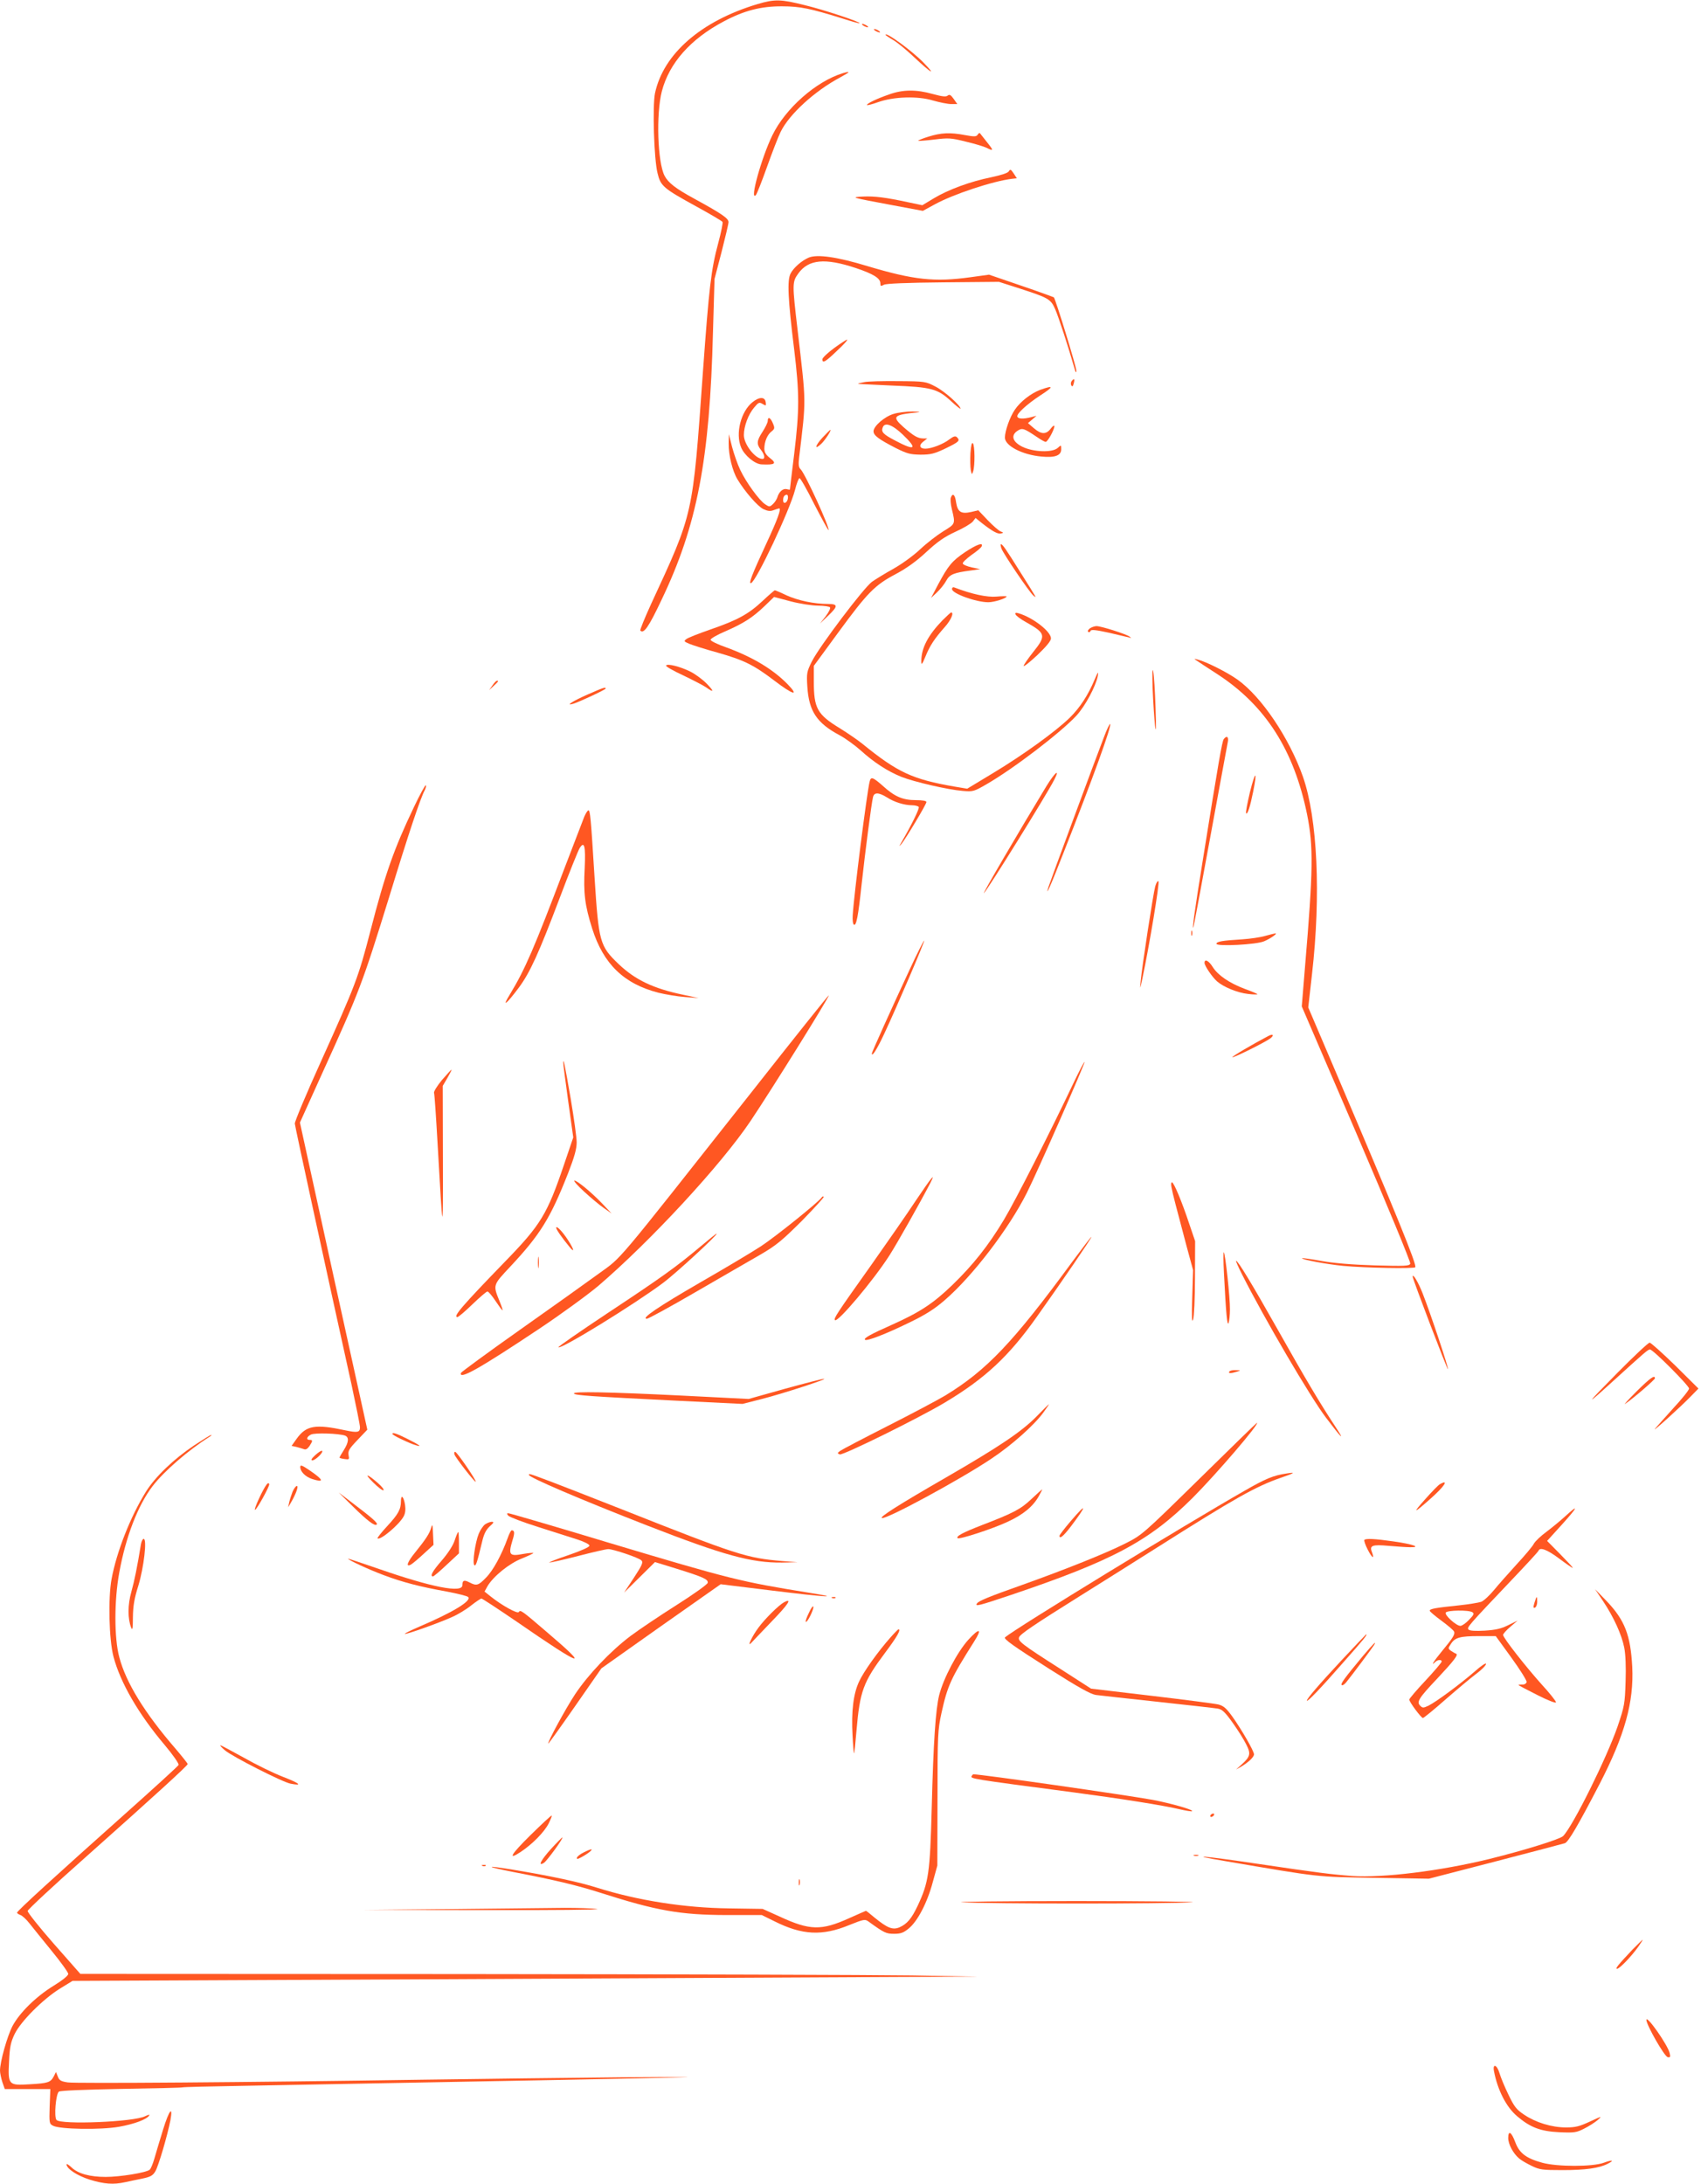 <?xml version="1.0" standalone="no"?>
<!DOCTYPE svg PUBLIC "-//W3C//DTD SVG 20010904//EN"
 "http://www.w3.org/TR/2001/REC-SVG-20010904/DTD/svg10.dtd">
<svg version="1.0" xmlns="http://www.w3.org/2000/svg"
 width="997pt" height="1280pt" viewBox="0 0 997 1280"
 preserveAspectRatio="xMidYMid meet">
<g transform="translate(0,1280) scale(0.1,-0.1)"
fill="#ff5722" stroke="none">
<path d="M4440 12776 c-331 -99 -552 -292 -601 -523 -15 -75 -6 -385 15 -468
18 -76 34 -89 227 -195 82 -45 152 -86 154 -91 3 -4 -8 -60 -25 -123 -42 -155
-54 -259 -90 -756 -61 -852 -54 -820 -305 -1363 -37 -81 -65 -150 -62 -153 20
-21 49 20 124 179 209 436 283 820 302 1572 l9 310 41 157 c22 86 41 166 41
176 0 22 -39 49 -200 137 -110 60 -153 93 -175 135 -41 80 -50 361 -16 494 43
166 168 307 362 410 120 64 220 90 344 89 104 0 166 -13 355 -72 52 -17 96
-29 98 -27 7 7 -209 79 -322 106 -139 35 -175 36 -276 6z"/>
<path d="M5060 12650 c8 -5 20 -10 25 -10 6 0 3 5 -5 10 -8 5 -19 10 -25 10
-5 0 -3 -5 5 -10z"/>
<path d="M5130 12620 c8 -5 20 -10 25 -10 6 0 3 5 -5 10 -8 5 -19 10 -25 10
-5 0 -3 -5 5 -10z"/>
<path d="M5190 12596 c0 -2 20 -16 44 -30 25 -14 83 -62 129 -106 97 -91 129
-108 47 -24 -66 67 -220 180 -220 160z"/>
<path d="M4940 12371 c-157 -48 -336 -206 -413 -364 -65 -134 -135 -389 -97
-351 6 6 35 80 65 164 30 84 66 178 81 208 50 102 198 238 348 318 60 33 65
39 16 25z"/>
<path d="M5210 12246 c-73 -25 -134 -55 -128 -62 3 -2 31 5 64 17 92 33 234
37 322 10 39 -11 87 -21 107 -21 l36 0 -21 30 c-17 24 -25 28 -35 20 -10 -9
-33 -6 -88 9 -96 27 -175 27 -257 -3z"/>
<path d="M5442 11999 c-35 -11 -62 -22 -60 -24 2 -2 44 1 94 7 82 10 97 10
184 -12 52 -12 107 -29 122 -36 43 -22 43 -17 2 34 -21 26 -39 49 -41 52 -2 2
-8 -2 -13 -10 -7 -11 -19 -12 -73 -2 -89 17 -141 14 -215 -9z"/>
<path d="M5913 11796 c-5 -10 -43 -22 -103 -35 -123 -25 -251 -72 -336 -123
l-68 -41 -81 17 c-134 29 -199 37 -266 34 -77 -4 -73 -5 168 -50 l182 -34 68
37 c108 60 344 138 455 151 l28 3 -19 29 c-16 24 -20 26 -28 12z"/>
<path d="M4740 11290 c-42 -18 -89 -60 -106 -93 -21 -39 -16 -147 21 -447 31
-257 31 -353 0 -610 -14 -113 -25 -207 -25 -209 0 -2 -9 -1 -19 2 -22 5 -45
-15 -55 -49 -4 -12 -15 -29 -26 -39 -18 -17 -21 -17 -45 -1 -35 23 -112 129
-146 201 -16 33 -37 94 -48 135 l-19 75 -1 -55 c-1 -67 22 -161 51 -209 44
-73 119 -159 152 -175 26 -12 41 -14 61 -6 14 5 29 10 32 10 14 0 -11 -68 -73
-201 -88 -190 -108 -242 -92 -237 31 11 228 429 258 547 9 36 20 66 26 68 5 2
44 -67 87 -153 44 -85 81 -153 83 -151 10 10 -136 329 -163 356 -12 11 -14 28
-9 70 42 351 42 307 -9 746 -32 272 -32 282 4 332 60 83 156 92 337 32 104
-35 144 -60 144 -90 0 -17 3 -18 21 -8 14 7 131 12 347 14 l327 3 109 -35
c183 -59 194 -65 221 -126 20 -46 78 -224 113 -347 6 -23 10 -28 11 -14 1 20
-122 420 -132 431 -3 2 -90 34 -193 69 l-187 64 -109 -15 c-211 -29 -332 -16
-603 65 -177 54 -295 71 -345 50z m-122 -1412 c-4 -27 -28 -36 -28 -10 0 20 8
32 22 32 5 0 8 -10 6 -22z"/>
<path d="M4888 10759 c-38 -28 -68 -57 -68 -65 0 -26 19 -15 87 51 38 35 64
64 58 64 -5 0 -40 -23 -77 -50z"/>
<path d="M6282 10567 c-6 -7 -7 -19 -3 -26 6 -9 10 -6 14 10 8 28 3 34 -11 16z"/>
<path d="M5065 10560 c-22 -4 -38 -8 -35 -10 3 -1 93 -5 200 -10 229 -9 265
-18 345 -92 30 -28 55 -47 55 -44 0 19 -93 102 -145 129 -59 31 -62 32 -220
33 -88 1 -178 -1 -200 -6z"/>
<path d="M6097 10515 c-55 -21 -117 -69 -149 -117 -29 -42 -58 -125 -58 -163
0 -48 102 -101 214 -111 79 -8 116 6 116 42 0 27 0 27 -21 8 -32 -28 -142 -24
-206 7 -59 29 -70 67 -29 94 28 18 37 15 113 -36 23 -16 46 -29 52 -29 12 0
51 72 51 92 0 7 -10 1 -21 -14 -27 -36 -56 -35 -99 2 l-35 30 25 21 25 22 -30
-8 c-46 -12 -78 -11 -82 3 -6 16 54 71 134 124 81 52 81 62 0 33z"/>
<path d="M4411 10443 c-68 -54 -102 -184 -67 -266 19 -46 80 -97 119 -99 81
-4 92 5 49 38 -23 18 -32 34 -32 54 0 40 17 82 42 101 19 15 20 20 8 48 -14
34 -30 41 -30 14 0 -10 -14 -38 -30 -63 -35 -53 -37 -73 -10 -107 22 -28 26
-53 9 -53 -42 0 -109 85 -109 140 0 51 26 121 60 161 26 31 30 33 50 21 20
-12 21 -11 18 10 -4 33 -37 33 -77 1z"/>
<path d="M5238 10374 c-54 -16 -118 -72 -118 -102 0 -24 29 -46 130 -98 66
-33 84 -38 145 -39 60 0 81 5 148 37 78 38 86 45 66 65 -9 9 -20 6 -44 -12
-35 -28 -106 -55 -141 -55 -34 0 -40 20 -13 41 l24 19 -25 0 c-32 1 -55 15
-115 67 -69 62 -60 72 85 86 19 2 6 4 -30 5 -36 0 -86 -6 -112 -14z m53 -121
c89 -85 74 -98 -43 -36 -71 37 -85 51 -74 78 12 32 56 16 117 -42z"/>
<path d="M4820 10234 c-42 -46 -49 -75 -7 -36 22 20 62 82 54 82 -3 0 -23 -21
-47 -46z"/>
<path d="M5688 10143 c-2 -37 -1 -81 2 -98 6 -29 7 -29 14 -7 11 33 10 152 -2
164 -6 6 -11 -14 -14 -59z"/>
<path d="M5573 9883 c-3 -9 -1 -39 6 -67 21 -88 22 -86 -50 -130 -37 -23 -98
-70 -136 -106 -38 -36 -107 -86 -155 -113 -47 -26 -104 -61 -127 -77 -49 -36
-309 -380 -353 -468 -29 -59 -31 -67 -26 -147 9 -144 56 -214 190 -285 33 -18
87 -57 121 -87 79 -72 160 -124 239 -156 75 -30 274 -76 361 -83 59 -5 65 -4
139 39 160 92 436 304 527 402 53 58 114 173 126 235 4 27 0 22 -19 -23 -38
-91 -86 -165 -146 -224 -83 -81 -273 -218 -447 -323 l-154 -93 -72 12 c-249
43 -335 83 -542 251 -27 22 -87 63 -132 91 -133 81 -153 117 -153 275 l0 91
142 194 c173 236 215 279 338 344 64 34 121 75 179 129 66 61 106 89 171 119
47 21 92 48 102 60 l16 21 37 -30 c60 -47 93 -66 112 -61 16 4 16 5 -2 12 -11
4 -45 34 -76 66 l-55 58 -42 -10 c-59 -13 -79 0 -88 56 -6 46 -20 58 -31 28z"/>
<path d="M5657 9564 c-78 -53 -99 -79 -158 -189 l-42 -80 35 33 c20 19 44 49
54 68 20 37 44 47 144 60 l55 8 -49 10 c-27 6 -51 16 -53 23 -2 6 21 28 51 50
31 21 58 44 60 51 10 25 -30 10 -97 -34z"/>
<path d="M5870 9584 c13 -33 165 -258 187 -275 21 -17 25 -24 -79 141 -83 133
-102 160 -111 160 -4 0 -2 -12 3 -26z"/>
<path d="M5580 9347 c0 -26 141 -77 213 -77 34 0 107 23 107 34 0 2 -27 2 -59
-1 -55 -5 -144 14 -246 53 -9 4 -15 0 -15 -9z"/>
<path d="M4468 9276 c-80 -75 -145 -111 -305 -166 -68 -24 -131 -48 -140 -56
-16 -12 -15 -14 18 -28 20 -8 94 -32 164 -51 155 -44 212 -72 333 -164 111
-85 150 -95 77 -20 -87 88 -206 159 -360 215 -49 17 -90 37 -90 44 0 7 38 29
85 49 108 47 161 81 231 148 l56 54 98 -26 c54 -14 125 -25 161 -25 34 0 66
-5 69 -10 4 -6 -8 -29 -26 -53 l-33 -42 47 45 c60 57 60 70 0 70 -82 0 -175
20 -242 50 -35 17 -66 30 -70 30 -3 -1 -36 -29 -73 -64z"/>
<path d="M5524 9164 c-85 -88 -124 -163 -124 -239 0 -26 4 -22 24 26 26 64 52
104 113 173 37 41 56 86 38 86 -3 0 -26 -21 -51 -46z"/>
<path d="M5952 9199 c3 -8 31 -29 64 -47 114 -64 117 -78 39 -175 -30 -38 -55
-74 -55 -80 0 -7 36 22 80 63 52 50 80 83 80 98 0 40 -105 122 -189 147 -17 5
-22 4 -19 -6z"/>
<path d="M6387 9116 c-10 -8 -14 -17 -8 -20 5 -3 11 -1 13 6 3 9 31 6 109 -11
57 -13 111 -26 119 -28 13 -4 13 -4 0 6 -21 15 -166 61 -193 61 -12 0 -30 -7
-40 -14z"/>
<path d="M7014 8928 c10 -7 66 -44 125 -82 279 -183 445 -443 522 -819 38
-189 36 -326 -12 -894 l-19 -232 321 -746 c184 -429 318 -753 315 -762 -6 -14
-31 -15 -209 -10 -132 4 -240 13 -312 26 -60 11 -111 18 -113 16 -8 -7 147
-36 242 -45 129 -12 412 -17 421 -8 12 11 -111 312 -465 1143 l-162 380 22
195 c53 464 32 913 -53 1157 -80 227 -242 468 -383 569 -60 43 -183 105 -234
118 -23 6 -23 5 -6 -6z"/>
<path d="M3904 8899 c-3 -5 42 -31 101 -58 58 -28 118 -59 134 -70 47 -34 48
-24 2 23 -24 24 -66 55 -94 69 -60 30 -135 49 -143 36z"/>
<path d="M6756 8760 c3 -80 10 -176 14 -215 6 -47 7 -12 3 105 -3 96 -9 193
-14 215 -5 25 -6 -13 -3 -105z"/>
<path d="M2886 8782 l-19 -27 26 24 c28 26 32 31 20 31 -5 0 -17 -13 -27 -28z"/>
<path d="M3446 8730 c-89 -39 -137 -70 -86 -55 37 11 190 83 190 89 0 10 -13
6 -104 -34z"/>
<path d="M6470 8478 c-48 -124 -316 -849 -325 -878 -20 -66 12 5 90 205 168
426 282 741 272 751 -3 3 -20 -32 -37 -78z"/>
<path d="M7173 8468 c-10 -13 -30 -128 -122 -703 -50 -310 -65 -419 -56 -400
2 6 47 244 99 530 53 286 98 535 102 553 7 33 -5 43 -23 20z"/>
<path d="M6134 8193 c-161 -265 -382 -643 -367 -628 24 23 370 581 412 664 36
70 5 45 -45 -36z"/>
<path d="M7326 8156 c-15 -64 -26 -120 -22 -123 8 -9 23 37 41 126 26 128 13
126 -19 -3z"/>
<path d="M5097 8218 c-16 -65 -92 -662 -99 -783 -2 -27 1 -52 7 -55 14 -8 25
47 45 235 21 192 58 478 67 513 7 29 33 28 82 -2 43 -28 102 -46 148 -46 17 0
35 -5 38 -10 5 -9 -39 -100 -103 -210 -14 -24 -13 -24 3 -5 25 31 145 231 145
244 0 7 -24 11 -62 11 -77 0 -125 21 -194 84 -59 52 -70 55 -77 24z"/>
<path d="M2426 8069 c-117 -245 -169 -392 -255 -726 -71 -274 -87 -315 -289
-763 -86 -190 -155 -354 -154 -366 1 -17 175 -817 332 -1528 27 -126 50 -239
50 -252 0 -30 -14 -33 -85 -18 -177 38 -230 29 -286 -49 l-30 -42 28 -6 c15
-4 35 -10 44 -13 11 -5 21 1 33 18 20 31 20 36 1 36 -22 0 -18 18 7 31 22 12
165 7 201 -6 24 -10 21 -39 -8 -85 -14 -22 -25 -41 -25 -44 0 -2 13 -6 29 -8
28 -4 29 -3 24 23 -4 24 3 37 52 88 l58 61 -198 900 -197 900 132 292 c217
477 234 522 391 1030 115 376 184 582 209 627 6 13 9 25 6 28 -3 4 -35 -54
-70 -128z"/>
<path d="M3425 8014 c-8 -20 -60 -156 -116 -302 -179 -472 -231 -593 -320
-740 -50 -81 -22 -60 52 39 66 89 117 202 239 524 56 149 109 280 117 293 28
45 36 15 30 -117 -8 -146 1 -218 44 -354 66 -208 186 -324 389 -376 41 -10
111 -22 155 -25 l80 -6 -90 19 c-176 37 -281 87 -379 180 -111 106 -117 130
-141 506 -22 354 -26 395 -36 395 -5 0 -15 -16 -24 -36z"/>
<path d="M6771 7604 c-12 -43 -77 -467 -85 -554 -5 -54 -5 -53 10 15 40 190
102 561 94 569 -5 5 -13 -9 -19 -30z"/>
<path d="M6982 7330 c0 -14 2 -19 5 -12 2 6 2 18 0 25 -3 6 -5 1 -5 -13z"/>
<path d="M7415 7314 c-27 -8 -88 -17 -135 -20 -116 -7 -150 -13 -150 -26 0
-17 237 -5 280 15 38 16 81 47 65 46 -5 -1 -32 -7 -60 -15z"/>
<path d="M5330 7113 c-105 -225 -220 -481 -220 -488 0 -23 30 24 72 114 75
160 239 543 235 548 -2 2 -42 -76 -87 -174z"/>
<path d="M7060 7156 c0 -17 45 -83 73 -108 39 -34 120 -67 182 -74 33 -4 58
-4 55 -1 -3 3 -36 17 -75 31 -90 34 -157 80 -187 128 -23 37 -48 50 -48 24z"/>
<path d="M4400 6392 c-814 -1031 -749 -954 -890 -1057 -67 -49 -276 -198 -463
-330 -187 -132 -342 -246 -345 -252 -14 -44 107 24 458 258 129 86 285 200
347 252 309 265 720 710 892 966 130 194 464 731 459 737 -2 2 -208 -256 -458
-574z"/>
<path d="M7435 6728 c-88 -46 -216 -121 -212 -125 6 -5 191 87 222 110 25 19
17 29 -10 15z"/>
<path d="M3301 6574 c-1 -6 13 -108 29 -226 l30 -215 -54 -159 c-99 -292 -136
-353 -346 -569 -250 -258 -308 -325 -279 -325 6 0 46 34 88 75 43 41 82 75 88
75 6 0 27 -25 47 -55 20 -30 38 -55 41 -55 3 0 -5 24 -17 53 -39 96 -40 93 63
203 175 187 235 283 339 548 37 95 50 142 50 180 0 28 -16 143 -35 256 -34
198 -43 238 -44 214z"/>
<path d="M6295 6458 c-140 -295 -342 -693 -411 -808 -90 -150 -181 -265 -302
-382 -112 -108 -189 -159 -354 -233 -128 -57 -167 -79 -158 -88 10 -10 125 35
256 99 98 47 151 81 210 132 164 141 378 421 483 631 61 121 343 762 338 767
-2 2 -30 -51 -62 -118z"/>
<path d="M2590 6469 c-28 -34 -49 -68 -46 -75 3 -7 12 -142 21 -301 31 -547
32 -550 31 -93 l-1 435 28 48 c15 26 26 47 23 47 -2 0 -27 -28 -56 -61z"/>
<path d="M5368 5763 c-50 -76 -167 -244 -258 -373 -209 -294 -225 -319 -216
-328 16 -15 224 231 319 379 46 72 182 313 241 427 33 65 4 29 -86 -105z"/>
<path d="M3423 5816 c38 -35 90 -79 115 -96 l47 -33 -55 58 c-64 67 -147 135
-163 135 -7 -1 19 -30 56 -64z"/>
<path d="M6867 5838 c6 -34 24 -102 88 -343 l38 -140 -5 -160 c-4 -115 -2
-152 5 -130 6 17 11 127 11 245 l1 215 -34 100 c-44 133 -91 245 -102 245 -5
0 -6 -15 -2 -32z"/>
<path d="M4816 5781 c-16 -25 -269 -229 -356 -286 -52 -34 -211 -129 -354
-211 -247 -143 -351 -213 -315 -214 9 0 137 70 285 156 148 86 319 184 379
219 95 55 128 83 245 199 73 75 131 138 128 141 -3 4 -9 2 -12 -4z"/>
<path d="M3260 5603 c0 -9 32 -56 79 -113 31 -37 25 -13 -9 40 -32 50 -70 90
-70 73z"/>
<path d="M4105 5493 c-140 -118 -228 -181 -544 -390 -161 -107 -291 -197 -288
-200 14 -14 446 252 613 377 78 58 328 289 314 289 -3 0 -45 -34 -95 -76z"/>
<path d="M6284 5403 c-346 -472 -501 -635 -744 -783 -47 -28 -200 -109 -340
-180 -140 -71 -264 -136 -275 -144 -18 -13 -18 -15 -3 -21 18 -7 466 214 616
304 236 141 375 271 538 501 146 205 327 470 321 470 -3 0 -53 -66 -113 -147z"/>
<path d="M7174 5335 c12 -237 19 -310 27 -290 4 11 8 47 8 80 1 67 -27 327
-36 335 -3 3 -3 -53 1 -125z"/>
<path d="M3153 5400 c0 -30 2 -43 4 -27 2 15 2 39 0 55 -2 15 -4 2 -4 -28z"/>
<path d="M7281 5328 c126 -250 400 -719 492 -839 88 -117 113 -141 59 -59 -97
147 -181 289 -342 575 -151 268 -234 405 -245 405 -3 0 13 -37 36 -82z"/>
<path d="M8280 5317 c0 -15 203 -547 207 -543 5 5 -101 324 -149 446 -25 64
-58 119 -58 97z"/>
<path d="M9480 4753 c-190 -192 -196 -204 -25 -48 187 170 204 185 216 185 18
0 229 -212 229 -229 0 -9 -42 -61 -93 -116 -50 -56 -99 -110 -107 -120 -19
-25 149 127 210 190 l45 46 -136 135 c-75 73 -143 134 -150 134 -8 0 -93 -80
-189 -177z"/>
<path d="M7205 4760 c-7 -11 9 -11 45 0 24 8 24 8 -7 9 -17 1 -35 -3 -38 -9z"/>
<path d="M9592 4644 c-48 -48 -78 -81 -67 -73 48 32 175 142 175 150 0 22 -27
3 -108 -77z"/>
<path d="M4602 4660 l-214 -60 -396 20 c-425 21 -636 25 -628 12 6 -11 100
-17 599 -42 l389 -19 114 29 c125 32 388 118 364 118 -8 1 -111 -26 -228 -58z"/>
<path d="M6073 4495 c-87 -88 -220 -177 -528 -355 -281 -162 -392 -233 -376
-238 26 -9 456 224 639 346 121 80 256 200 310 276 18 25 32 46 30 45 -2 0
-36 -34 -75 -74z"/>
<path d="M7029 4131 c-333 -327 -336 -329 -435 -379 -113 -57 -351 -152 -600
-241 -198 -70 -259 -95 -268 -110 -12 -19 11 -13 196 49 599 202 813 316 1068
570 138 138 397 440 377 440 -2 0 -154 -148 -338 -329z"/>
<path d="M2300 4395 c0 -7 76 -44 122 -61 58 -20 46 -8 -32 31 -66 33 -90 41
-90 30z"/>
<path d="M1138 4328 c-121 -81 -228 -184 -283 -272 -90 -145 -171 -350 -201
-511 -21 -114 -15 -356 11 -455 40 -152 146 -336 300 -518 48 -57 84 -109 82
-117 -3 -7 -149 -140 -324 -296 -397 -354 -623 -560 -623 -570 0 -4 9 -10 20
-14 10 -3 34 -25 52 -48 18 -23 77 -96 130 -161 54 -66 98 -127 98 -136 0 -10
-33 -37 -85 -69 -103 -63 -200 -158 -242 -237 -31 -60 -73 -209 -73 -261 0
-15 7 -46 14 -68 l14 -40 134 0 133 0 -4 -102 c-3 -97 -2 -102 20 -113 39 -21
279 -25 387 -6 89 16 163 43 177 67 4 6 -7 3 -24 -5 -65 -34 -496 -51 -520
-22 -15 18 -4 151 14 166 7 6 151 12 366 16 195 3 356 7 359 9 3 2 163 6 355
9 1729 32 2104 39 2405 46 302 7 279 7 -190 4 -294 -3 -812 -9 -1150 -14
-1051 -16 -2043 -23 -2093 -16 -40 6 -50 12 -58 34 l-11 27 -13 -26 c-19 -35
-33 -40 -140 -46 -126 -8 -129 -4 -122 134 4 86 10 113 33 161 36 74 165 203
264 265 l75 46 2170 10 c1194 6 2388 12 2655 13 l485 2 -390 7 c-214 3 -1399
7 -2632 8 l-2242 1 -156 177 c-86 98 -154 184 -153 192 2 9 152 149 335 311
409 364 603 541 603 550 0 4 -33 45 -72 91 -179 207 -290 386 -329 536 -30
111 -30 333 0 495 38 211 110 396 196 508 67 87 209 210 331 287 10 6 16 12
12 12 -4 1 -48 -27 -100 -61z"/>
<path d="M1848 4271 c-22 -20 -28 -31 -17 -31 17 0 66 47 57 56 -4 3 -21 -8
-40 -25z"/>
<path d="M2664 4274 c8 -21 119 -164 124 -159 6 6 -110 175 -120 175 -6 0 -7
-7 -4 -16z"/>
<path d="M1760 4201 c0 -27 30 -57 69 -70 72 -23 69 -7 -9 47 -50 34 -60 38
-60 23z"/>
<path d="M7540 4163 c-76 -11 -122 -30 -247 -102 -342 -195 -1340 -805 -1402
-858 -11 -9 48 -51 262 -187 170 -108 239 -146 270 -151 23 -3 186 -21 362
-40 176 -19 335 -37 353 -40 26 -5 42 -20 87 -83 30 -42 66 -99 79 -126 29
-56 25 -72 -28 -120 l-31 -28 30 17 c42 25 75 56 75 72 0 19 -72 144 -126 220
-35 49 -52 64 -82 72 -20 5 -197 28 -392 51 l-355 42 -185 119 c-221 141 -245
160 -237 182 7 19 90 75 357 242 113 70 315 198 450 283 456 289 581 360 730
411 81 28 87 33 30 24z"/>
<path d="M2188 4110 c29 -29 56 -49 60 -45 4 4 -11 23 -33 42 -65 57 -84 59
-27 3z"/>
<path d="M3100 4155 c0 -15 302 -144 694 -297 449 -175 611 -219 789 -217 l92
2 -90 7 c-210 18 -261 34 -940 303 -376 148 -529 207 -542 207 -1 0 -3 -2 -3
-5z"/>
<path d="M1563 4099 c-22 -28 -78 -149 -68 -149 9 0 87 140 83 151 -3 8 -7 7
-15 -2z"/>
<path d="M8439 4100 c-9 -5 -47 -44 -85 -87 -78 -87 -70 -87 29 1 83 73 113
119 56 86z"/>
<path d="M1715 4057 c-7 -18 -16 -46 -20 -63 l-6 -29 17 29 c30 52 45 96 34
96 -6 0 -17 -15 -25 -33z"/>
<path d="M6045 4013 c-62 -59 -106 -82 -291 -153 -113 -44 -152 -65 -141 -76
9 -9 203 54 293 96 91 42 148 89 182 149 13 23 22 41 20 41 -2 -1 -30 -26 -63
-57z"/>
<path d="M2066 3972 c87 -86 131 -119 142 -108 8 8 -23 36 -143 127 l-80 61
81 -80z"/>
<path d="M2350 4001 c0 -48 -16 -77 -81 -147 -33 -36 -59 -68 -56 -71 15 -14
128 81 153 129 10 18 12 41 8 68 -8 49 -24 63 -24 21z"/>
<path d="M6275 3883 c-36 -42 -65 -80 -65 -85 0 -21 22 -3 63 50 99 130 101
151 2 35z"/>
<path d="M9175 3913 c-27 -25 -77 -66 -110 -91 -33 -24 -67 -56 -75 -71 -8
-16 -54 -70 -102 -122 -47 -52 -107 -119 -132 -150 -26 -31 -59 -62 -74 -68
-15 -5 -74 -15 -132 -21 -135 -14 -170 -20 -170 -31 0 -5 31 -31 69 -59 38
-28 71 -56 74 -64 6 -16 -7 -37 -75 -119 -44 -53 -65 -88 -36 -59 14 14 38 16
38 3 0 -6 -43 -56 -95 -112 -52 -55 -95 -106 -95 -111 0 -14 70 -108 80 -108
5 0 65 49 133 109 69 60 150 128 181 151 31 23 56 49 56 57 0 8 -29 -11 -67
-45 -84 -73 -227 -179 -271 -200 -29 -14 -34 -14 -48 0 -22 22 -9 44 99 158
101 108 127 142 111 147 -6 2 -19 10 -30 17 -17 13 -17 15 0 40 24 38 54 46
165 46 l98 0 92 -127 c50 -69 90 -133 89 -142 -2 -9 -13 -16 -26 -15 -12 0
-22 -1 -22 -3 0 -1 50 -28 110 -58 65 -33 110 -50 110 -43 0 7 -38 55 -85 106
-94 105 -225 272 -225 289 0 6 19 28 43 48 l42 36 -55 -27 c-42 -21 -74 -28
-138 -32 -54 -3 -87 -1 -94 6 -12 12 -9 16 256 295 83 87 153 163 154 168 8
22 52 5 120 -46 40 -30 76 -55 80 -55 4 0 -29 35 -72 79 l-78 79 87 96 c93
103 102 124 20 49z m-545 -563 c12 -8 9 -15 -20 -45 -18 -19 -41 -35 -50 -35
-25 0 -95 64 -86 78 9 14 134 16 156 2z"/>
<path d="M2979 3916 c7 -8 85 -38 174 -66 89 -28 194 -62 232 -74 40 -13 70
-28 70 -36 0 -8 -49 -30 -125 -56 -69 -23 -118 -43 -110 -43 8 0 85 17 170 39
85 22 163 40 175 40 29 0 178 -50 194 -66 12 -11 6 -26 -43 -101 l-58 -88 90
89 91 90 120 -37 c164 -51 193 -64 189 -85 -2 -9 -83 -67 -181 -129 -98 -62
-220 -144 -271 -182 -119 -90 -249 -227 -326 -343 -56 -85 -166 -288 -156
-288 2 0 73 99 158 221 l153 220 349 247 350 246 308 -38 c309 -38 413 -44
211 -12 -402 65 -453 77 -1184 296 -311 94 -571 170 -579 170 -10 0 -10 -3 -1
-14z"/>
<path d="M2843 3865 c-11 -8 -28 -33 -37 -55 -21 -52 -38 -172 -26 -184 9 -9
17 17 45 134 11 48 23 72 45 93 24 21 27 27 12 27 -9 0 -27 -7 -39 -15z"/>
<path d="M2527 3845 c-9 -33 -31 -67 -94 -145 -45 -55 -57 -88 -25 -71 9 5 43
33 75 63 l58 53 -3 65 c-2 55 -4 60 -11 35z"/>
<path d="M2975 3783 c-34 -95 -85 -189 -126 -230 -45 -47 -56 -50 -98 -28 -31
16 -41 12 -41 -17 0 -47 -179 -12 -487 95 -101 35 -183 62 -183 61 0 -8 122
-64 210 -97 112 -42 213 -68 369 -96 63 -12 120 -26 125 -32 22 -22 -90 -90
-287 -174 -48 -21 -86 -39 -84 -42 6 -5 200 64 275 98 35 15 86 46 114 69 28
22 55 40 60 40 5 0 99 -62 209 -137 383 -265 437 -283 175 -60 -148 127 -156
133 -165 118 -8 -12 -100 39 -166 92 l-35 28 17 31 c35 59 128 134 202 163 39
16 69 30 67 32 -2 2 -28 0 -57 -5 -84 -16 -91 -7 -65 80 14 44 12 58 -5 58 -4
0 -15 -21 -24 -47z"/>
<path d="M2665 3771 c-9 -29 -39 -75 -75 -117 -55 -63 -72 -94 -52 -94 4 0 40
30 80 68 l72 67 0 63 c0 34 -2 62 -4 62 -3 0 -12 -22 -21 -49z"/>
<path d="M826 3748 c-22 -135 -38 -213 -56 -278 -22 -77 -22 -158 -1 -211 7
-18 10 -4 10 62 1 67 8 109 32 185 32 106 52 274 31 274 -6 0 -13 -15 -16 -32z"/>
<path d="M7997 3774 c-3 -4 5 -29 19 -56 26 -51 42 -61 25 -15 -15 38 2 45 99
36 47 -4 103 -8 125 -8 69 -1 16 18 -97 34 -112 16 -161 18 -171 9z"/>
<path d="M9396 3415 c62 -93 109 -196 124 -272 8 -40 11 -114 8 -200 -4 -130
-7 -145 -47 -263 -64 -185 -261 -582 -319 -642 -20 -19 -222 -82 -431 -134
-290 -71 -624 -112 -806 -100 -120 9 -194 18 -558 72 -316 47 -423 55 -185 15
562 -96 528 -92 873 -98 l320 -5 390 101 c215 56 398 104 407 107 20 6 79 107
204 348 148 287 201 480 191 686 -10 186 -44 273 -148 383 l-70 72 47 -70z"/>
<path d="M4878 3433 c7 -3 16 -2 19 1 4 3 -2 6 -13 5 -11 0 -14 -3 -6 -6z"/>
<path d="M8994 3406 c-8 -27 -8 -33 3 -29 7 3 13 18 13 34 0 37 -3 37 -16 -5z"/>
<path d="M4595 3408 c-30 -16 -112 -97 -150 -149 -36 -48 -69 -118 -42 -89 7
8 62 65 121 127 99 102 121 138 71 111z"/>
<path d="M4741 3346 c-13 -26 -21 -49 -18 -52 8 -8 49 75 44 89 -2 6 -14 -10
-26 -37z"/>
<path d="M5220 3203 c-75 -85 -157 -200 -184 -258 -34 -71 -47 -176 -39 -318
3 -59 7 -106 9 -104 2 1 8 61 14 132 20 233 39 285 169 459 69 92 94 136 77
136 -2 0 -23 -21 -46 -47z"/>
<path d="M5676 3189 c-65 -72 -146 -226 -171 -324 -21 -85 -34 -270 -44 -665
-10 -379 -18 -433 -82 -570 -36 -76 -62 -107 -107 -127 -40 -17 -71 -4 -146
57 -26 22 -49 40 -50 40 -1 0 -46 -20 -100 -44 -162 -73 -229 -72 -406 10
l-100 45 -197 3 c-260 3 -535 46 -773 121 -107 34 -268 68 -489 105 -174 29
-172 20 4 -14 238 -46 361 -75 506 -121 328 -105 466 -129 734 -130 l210 0 75
-37 c162 -81 279 -87 437 -22 88 35 93 36 115 20 91 -66 102 -71 149 -71 38 0
55 6 85 31 52 42 109 151 141 271 l27 98 1 395 c0 372 2 401 23 498 36 162 54
202 191 419 50 78 33 84 -33 12z"/>
<path d="M7863 3068 c-137 -147 -203 -225 -203 -236 0 -12 79 70 211 221 125
141 146 167 136 167 -1 0 -66 -69 -144 -152z"/>
<path d="M7988 3093 c-108 -130 -132 -163 -124 -170 4 -4 16 3 27 17 32 39
155 204 163 218 17 29 -5 7 -66 -65z"/>
<path d="M1319 2540 c44 -37 337 -186 384 -195 73 -14 56 1 -44 40 -57 22
-161 73 -231 113 -71 39 -132 72 -136 72 -4 -1 8 -14 27 -30z"/>
<path d="M5696 2391 c-11 -17 -11 -17 589 -96 286 -38 528 -76 634 -101 35 -8
66 -13 68 -10 9 8 -125 46 -230 66 -167 30 -1004 150 -1052 150 -2 0 -6 -4 -9
-9z"/>
<path d="M7095 2160 c-3 -5 -2 -10 4 -10 5 0 13 5 16 10 3 6 2 10 -4 10 -5 0
-13 -4 -16 -10z"/>
<path d="M3110 2044 c-115 -113 -138 -152 -58 -99 69 46 138 116 164 167 13
27 21 47 17 46 -5 -1 -60 -52 -123 -114z"/>
<path d="M3231 1964 c-60 -66 -81 -107 -43 -83 18 11 118 149 108 149 -2 0
-32 -30 -65 -66z"/>
<path d="M3421 1942 c-19 -9 -37 -23 -39 -30 -3 -11 2 -10 24 1 39 21 71 46
59 47 -5 0 -25 -8 -44 -18z"/>
<path d="M6998 1923 c6 -2 18 -2 25 0 6 3 1 5 -13 5 -14 0 -19 -2 -12 -5z"/>
<path d="M2828 1863 c7 -3 16 -2 19 1 4 3 -2 6 -13 5 -11 0 -14 -3 -6 -6z"/>
<path d="M4682 1765 c0 -16 2 -22 5 -12 2 9 2 23 0 30 -3 6 -5 -1 -5 -18z"/>
<path d="M5640 1650 c137 -10 1216 -10 1345 0 55 3 -249 7 -675 7 -426 0 -728
-4 -670 -7z"/>
<path d="M2655 1610 l-520 -5 710 -1 c391 -1 685 2 655 6 -30 5 -116 7 -190 7
-74 -1 -369 -4 -655 -7z"/>
<path d="M9569 1373 c-83 -88 -104 -113 -91 -113 14 0 80 68 122 126 17 24 30
44 28 44 -2 0 -28 -26 -59 -57z"/>
<path d="M9650 960 c0 -29 106 -215 125 -218 15 -3 17 1 11 25 -12 48 -136
225 -136 193z"/>
<path d="M8757 658 c21 -109 72 -209 135 -262 76 -65 137 -89 247 -94 89 -4
101 -2 146 21 28 14 64 37 80 51 27 24 24 23 -45 -9 -62 -29 -86 -35 -141 -35
-84 0 -178 29 -246 75 -45 30 -58 47 -92 118 -22 45 -45 101 -52 125 -15 51
-42 59 -32 10z"/>
<path d="M956 318 c-19 -62 -42 -138 -51 -170 -9 -31 -21 -61 -28 -66 -20 -17
-174 -42 -257 -42 -93 0 -163 19 -201 56 -16 15 -29 23 -29 18 0 -26 63 -67
136 -90 84 -26 139 -30 207 -15 23 5 68 15 100 21 48 10 62 17 77 42 19 31 72
213 89 301 16 89 -8 58 -43 -55z"/>
<path d="M8840 268 c0 -36 29 -90 63 -119 12 -11 45 -30 74 -44 47 -23 63 -25
182 -25 133 0 214 11 264 37 42 21 28 25 -23 6 -65 -24 -273 -24 -360 0 -95
26 -134 56 -158 119 -23 62 -42 74 -42 26z"/>
</g>
</svg>
